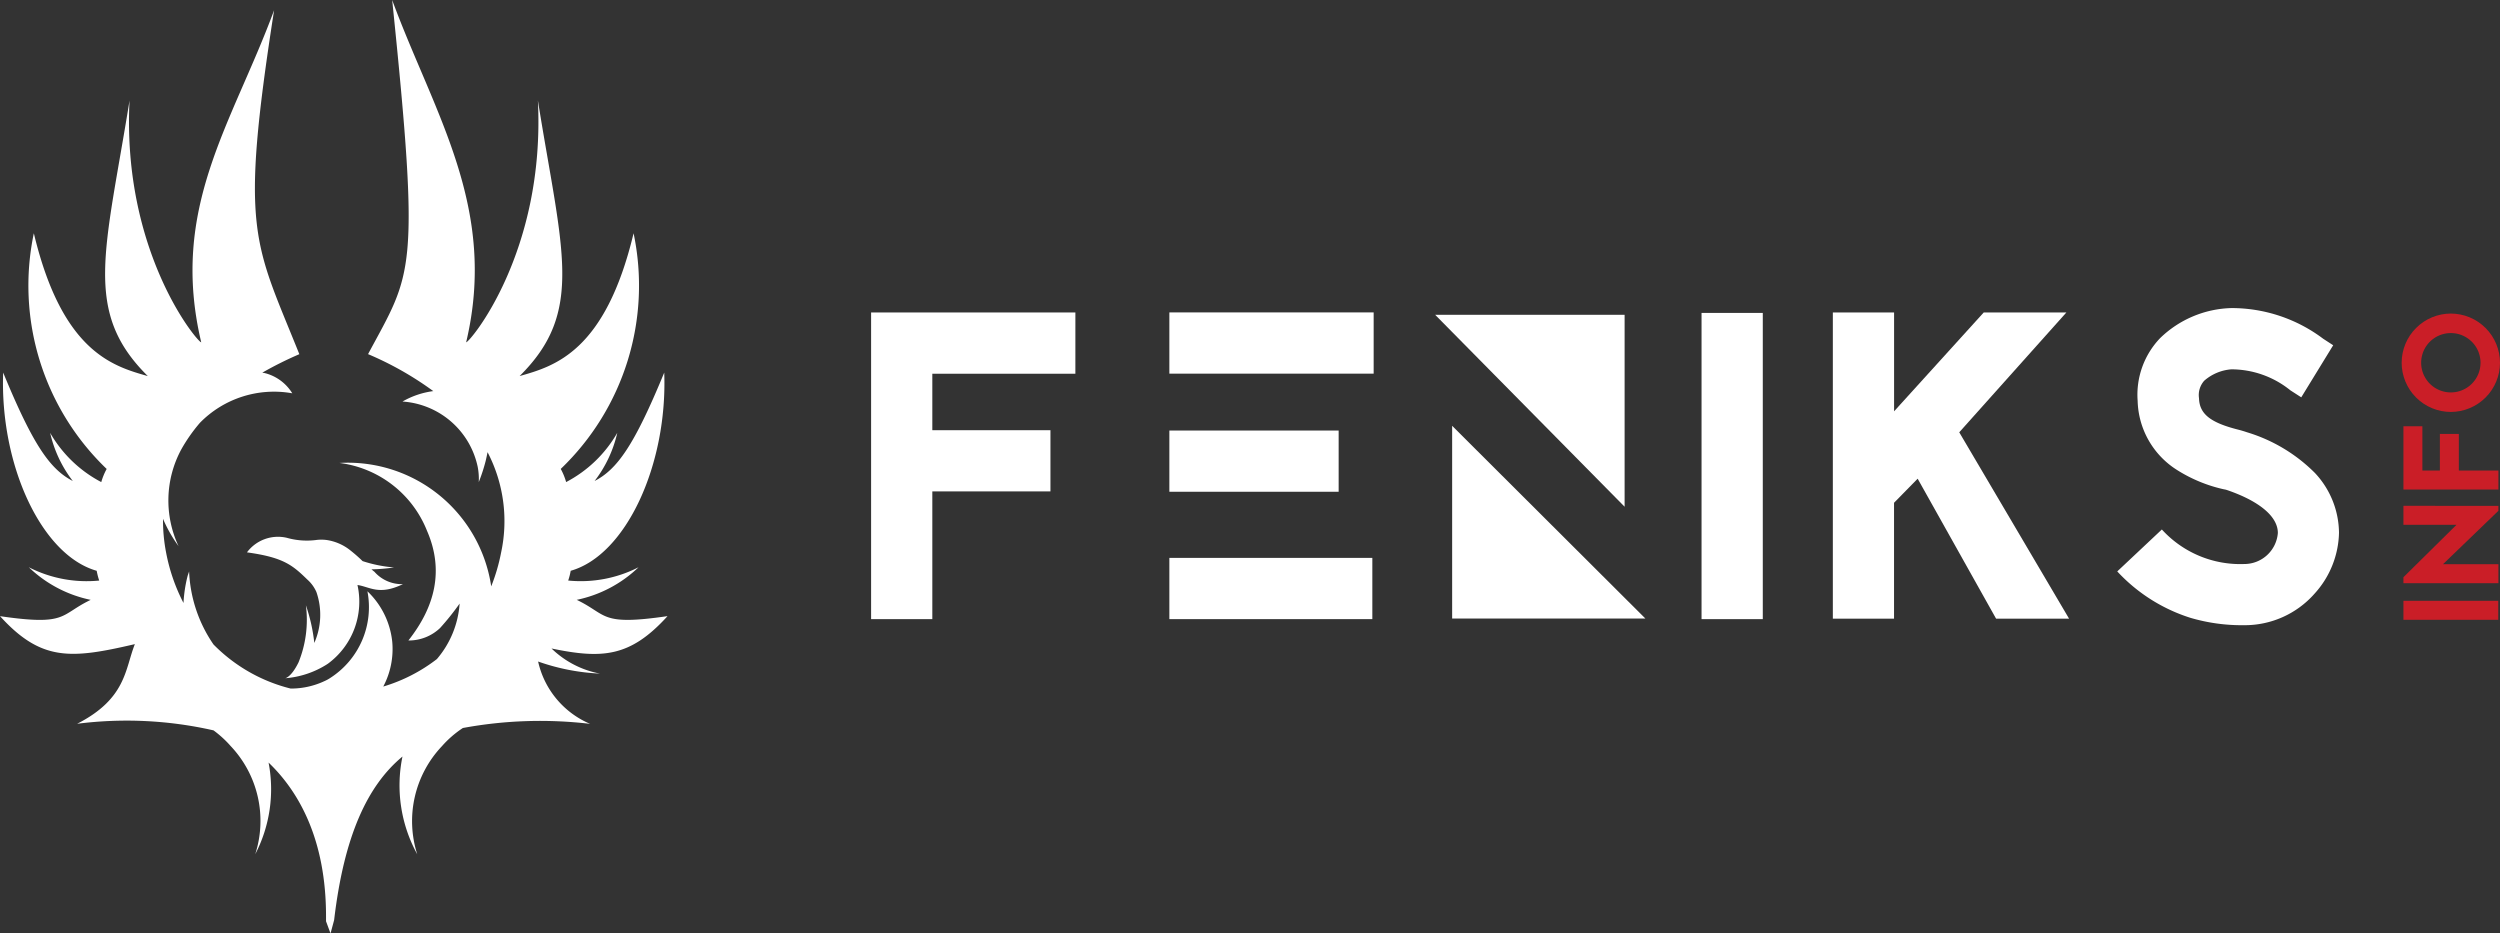 <svg xmlns="http://www.w3.org/2000/svg" xmlns:xlink="http://www.w3.org/1999/xlink" width="160.974" height="60.096" viewBox="0 0 160.974 60.096"><rect x="0" y="0" width="160.974" height="60.096" fill="#333333" stroke="none"/><defs><clipPath id="a"><path d="M5257.454-2195.834h6.106v-1.223h-6.106Z" transform="translate(-5257.454 2197.057)"/></clipPath><linearGradient id="b" x1="-53.516" y1="111.662" x2="-53.502" y2="111.662" gradientUnits="objectBoundingBox"><stop offset="0" stop-color="#ca1e27"/><stop offset="0.5" stop-color="#e11a39"/><stop offset="1" stop-color="#ca1e27"/></linearGradient><clipPath id="c"><path d="M5257.454-2295.434v1.22h3.419l-3.419,3.377v.384h6.116v-1.221H5260l3.568-3.438v-.321Z" transform="translate(-5257.454 2295.434)"/></clipPath><linearGradient id="d" x1="-53.43" y1="28.649" x2="-53.416" y2="28.649" xlink:href="#b"/><clipPath id="e"><path d="M5257.454-2377.9v4.075h6.116v-1.223h-2.548v-2.355H5259.8v2.355h-1.126v-2.852Z" transform="translate(-5257.454 2377.901)"/></clipPath><linearGradient id="f" x1="-53.43" y1="36.271" x2="-53.416" y2="36.271" xlink:href="#b"/><clipPath id="g"><path d="M5255.627-2491.421a3.171,3.171,0,0,0,3.165,3.168h0a3.173,3.173,0,0,0,3.167-3.168h0a3.172,3.172,0,0,0-3.167-3.167h0a3.17,3.17,0,0,0-3.165,3.167m1.256,0a1.909,1.909,0,0,1,1.909-1.91h0a1.91,1.91,0,0,1,1.913,1.91h0a1.911,1.911,0,0,1-1.913,1.911h0a1.91,1.91,0,0,1-1.909-1.911" transform="translate(-5255.627 2494.587)"/></clipPath><linearGradient id="h" x1="-51.585" y1="24.477" x2="-51.572" y2="24.477" xlink:href="#b"/></defs><g transform="translate(-2767.682 2819.423)"><g transform="translate(2767.682 -2819.423)"><g transform="translate(0 0)"><g transform="translate(15.902 34.571)"><path d="M-151.391-45.892a2.349,2.349,0,0,1-1.829-.8c-.066-.047-.127-.1-.189-.153a10.782,10.782,0,0,0,1.451-.123,8.65,8.65,0,0,1-2.023-.408c-.08-.079-.161-.156-.244-.231q-.251-.229-.518-.44a3.187,3.187,0,0,0-1.524-.683,2.581,2.581,0,0,0-.737,0,4.7,4.7,0,0,1-1.842-.143,2.493,2.493,0,0,0-2.579.934c2.328.322,2.919.808,3.88,1.745a2.314,2.314,0,0,1,.59.806,4.481,4.481,0,0,1-.134,3.282,11.04,11.04,0,0,0-.542-2.427,7.282,7.282,0,0,1-.472,3.674c-.469.964-.858,1.026-.858,1.026a5.866,5.866,0,0,0,2.694-.9c.027-.019.054-.035.08-.055a4.954,4.954,0,0,0,1.877-5.049c.8.116,1.381.689,2.918-.051" transform="translate(161.425 48.934)" fill="#fff"/></g><path d="M-648.323-598.619c-4.377.636-3.819-.088-5.834-1.05a8.123,8.123,0,0,0,3.982-2.1,8.174,8.174,0,0,1-4.531.857,4.087,4.087,0,0,0,.161-.629c3.577-1.013,6.242-6.85,6.023-12.762-1.933,4.692-3.027,6.229-4.484,6.981a7.975,7.975,0,0,0,1.46-3.1,8.147,8.147,0,0,1-3.293,3.169,3.987,3.987,0,0,0-.347-.846,16.348,16.348,0,0,0,4.69-15.173c-1.822,7.625-5.085,8.556-7.339,9.194,4.2-4.15,2.732-8.048,1.177-17.748.494,9.8-4.42,15.617-4.619,15.572,2.057-8.666-2.066-14.715-4.763-22.037,1.829,17.746,1.285,17.5-1.553,22.8a20.834,20.834,0,0,1,4.2,2.381,5.383,5.383,0,0,0-1.984.672,5.311,5.311,0,0,1,4.843,4.2,4.051,4.051,0,0,1,.069.988,10.9,10.9,0,0,0,.448-1.376q.066-.277.118-.552a9.6,9.6,0,0,1,.873,6.464,12.033,12.033,0,0,1-.637,2.177,9.331,9.331,0,0,0-9.774-7.947,7.01,7.01,0,0,1,5.641,4.372c1.106,2.543.515,4.89-1.2,7.059a2.911,2.911,0,0,0,2.038-.8,16.713,16.713,0,0,0,1.261-1.575,6.147,6.147,0,0,1-1.464,3.572,10.614,10.614,0,0,1-3.453,1.77,5.165,5.165,0,0,0,.58-2.869,5.224,5.224,0,0,0-1.6-3.266,5.411,5.411,0,0,1-2.363,5.561,2.447,2.447,0,0,1-.4.222,5.075,5.075,0,0,1-2.181.481,10.541,10.541,0,0,1-4.967-2.839,8.917,8.917,0,0,1-1.57-4.7c-.062.183-.089.254-.108.328a8.938,8.938,0,0,0-.254,1.7,11.868,11.868,0,0,1-1.119-3.242,10.931,10.931,0,0,1-.2-2.177,8.835,8.835,0,0,0,1,1.759,6.929,6.929,0,0,1,.177-6.228,10.485,10.485,0,0,1,1.2-1.712,6.676,6.676,0,0,1,5.947-1.9,2.912,2.912,0,0,0-1.764-1.3c-.055-.012-.11-.019-.166-.03a23.463,23.463,0,0,1,2.384-1.189c-2.919-7.281-3.853-7.823-1.625-22.148-2.7,7.322-6.747,12.716-4.692,21.382-.2.045-5.111-5.77-4.616-15.572-1.557,9.7-3.025,13.6,1.176,17.748-2.254-.638-5.516-1.569-7.338-9.194a16.349,16.349,0,0,0,4.689,15.173,4.1,4.1,0,0,0-.347.846,8.147,8.147,0,0,1-3.292-3.169,7.95,7.95,0,0,0,1.459,3.1c-1.457-.752-2.551-2.29-4.484-6.981-.219,5.913,2.446,11.749,6.022,12.762a4.456,4.456,0,0,0,.162.629,8.177,8.177,0,0,1-4.532-.857,8.13,8.13,0,0,0,3.984,2.1c-2.017.962-1.461,1.686-5.838,1.05,2.662,2.928,4.574,2.759,8.682,1.8-.641,1.612-.546,3.509-3.717,5.129a25.211,25.211,0,0,1,8.781.424,6.888,6.888,0,0,1,1.107,1.013,7.007,7.007,0,0,1,1.58,6.961,9.073,9.073,0,0,0,.858-5.9c1.972,1.886,3.7,4.978,3.7,9.892v.326l.29.785.232-.864c.637-5.419,2.146-8.661,4.4-10.528a9.189,9.189,0,0,0,.951,6.293,7.015,7.015,0,0,1,1.591-6.961,6.693,6.693,0,0,1,1.346-1.169,27.326,27.326,0,0,1,8.193-.267,5.711,5.711,0,0,1-3.347-4.014,13.774,13.774,0,0,0,3.983.778,6.1,6.1,0,0,1-3.121-1.618c3.293.688,5.078.549,7.461-2.071" transform="translate(691.292 638.293)" fill="#fff"/><g transform="translate(93.503 27.418)"><path d="M0-187.239H12.443L0-199.649Z" transform="translate(0 199.649)" fill="#fff"/></g><g transform="translate(92.41 20.269)"><path d="M-184.051,0h-12.2l12.2,12.359Z" transform="translate(196.249)" fill="#fff"/></g><g transform="translate(56.089 20.12)"><path d="M-198.467-59.5h-9.211v3.634h7.606v3.943h-7.606V-43.7h-3.942V-63.445h13.154Z" transform="translate(211.621 63.445)" fill="#fff"/></g><path d="M3979.057-2479.922h13.069v3.943h-13.069Zm0-8.2h10.9v3.942h-10.9Zm13.154-3.663h-13.154v-3.943h13.154Z" transform="translate(-3903.762 2515.844)" fill="#fff"/><path d="M4530.4-2495.26h3.943v19.717H4530.4Z" transform="translate(-4420.838 2515.409)" fill="#fff"/><g transform="translate(118.014 20.12)"><path d="M-82.439-161.495l-1.521,1.551v7.463H-87.9V-172.2h3.943v6.367l5.774-6.367h5.322l-6.9,7.718,7.072,12h-4.7Z" transform="translate(87.902 172.198)" fill="#fff"/></g><g transform="translate(136.318 19.838)"><path d="M-103.279-175.949a9.464,9.464,0,0,1-2.988-1.239,5.419,5.419,0,0,1-2.533-4.451,5.275,5.275,0,0,1,1.437-4.027,6.847,6.847,0,0,1,4.59-1.945,9.8,9.8,0,0,1,5.916,1.972l.648.422-2.056,3.353-.7-.451a6.061,6.061,0,0,0-3.8-1.352,3,3,0,0,0-1.746.732,1.387,1.387,0,0,0-.338,1.127c.029,1.014.733,1.575,2.536,2.028.225.057.393.112.562.168a10.435,10.435,0,0,1,4.367,2.619,5.7,5.7,0,0,1,1.549,3.858,6.012,6.012,0,0,1-1.577,3.916,5.993,5.993,0,0,1-4.535,2.027,11.7,11.7,0,0,1-3.466-.478,10.913,10.913,0,0,1-4.7-2.985l2.872-2.7a6.826,6.826,0,0,0,5.3,2.224,2.168,2.168,0,0,0,2.169-2c0-1.069-1.211-2.056-3.268-2.761l-.086-.027Z" transform="translate(110.124 187.61)" fill="#fff"/></g></g></g><g transform="translate(2922.438 -2780.739)"><g transform="translate(0 0)" clip-path="url(#a)"><path d="M5257.454-2195.834h6.106v-1.223h-6.106Z" transform="translate(-5257.454 2197.057)" fill="url(#b)"/></g></g><g transform="translate(2922.438 -2786.853)"><g transform="translate(0 0)" clip-path="url(#c)"><path d="M5257.454-2295.434v1.22h3.419l-3.419,3.377v.384h6.116v-1.221H5260l3.568-3.438v-.321Z" transform="translate(-5257.454 2295.434)" fill="url(#d)"/></g></g><g transform="translate(2922.438 -2791.979)"><g clip-path="url(#e)"><path d="M5257.454-2377.9v4.075h6.116v-1.223h-2.548v-2.355H5259.8v2.355h-1.126v-2.852Z" transform="translate(-5257.454 2377.901)" fill="url(#f)"/></g></g><g transform="translate(2922.324 -2799.232)"><g transform="translate(0 0)" clip-path="url(#g)"><path d="M5255.627-2491.421a3.171,3.171,0,0,0,3.165,3.168h0a3.173,3.173,0,0,0,3.167-3.168h0a3.172,3.172,0,0,0-3.167-3.167h0a3.17,3.17,0,0,0-3.165,3.167m1.256,0a1.909,1.909,0,0,1,1.909-1.91h0a1.91,1.91,0,0,1,1.913,1.91h0a1.911,1.911,0,0,1-1.913,1.911h0a1.91,1.91,0,0,1-1.909-1.911" transform="translate(-5255.627 2494.587)" fill="url(#h)"/></g></g></g></svg>